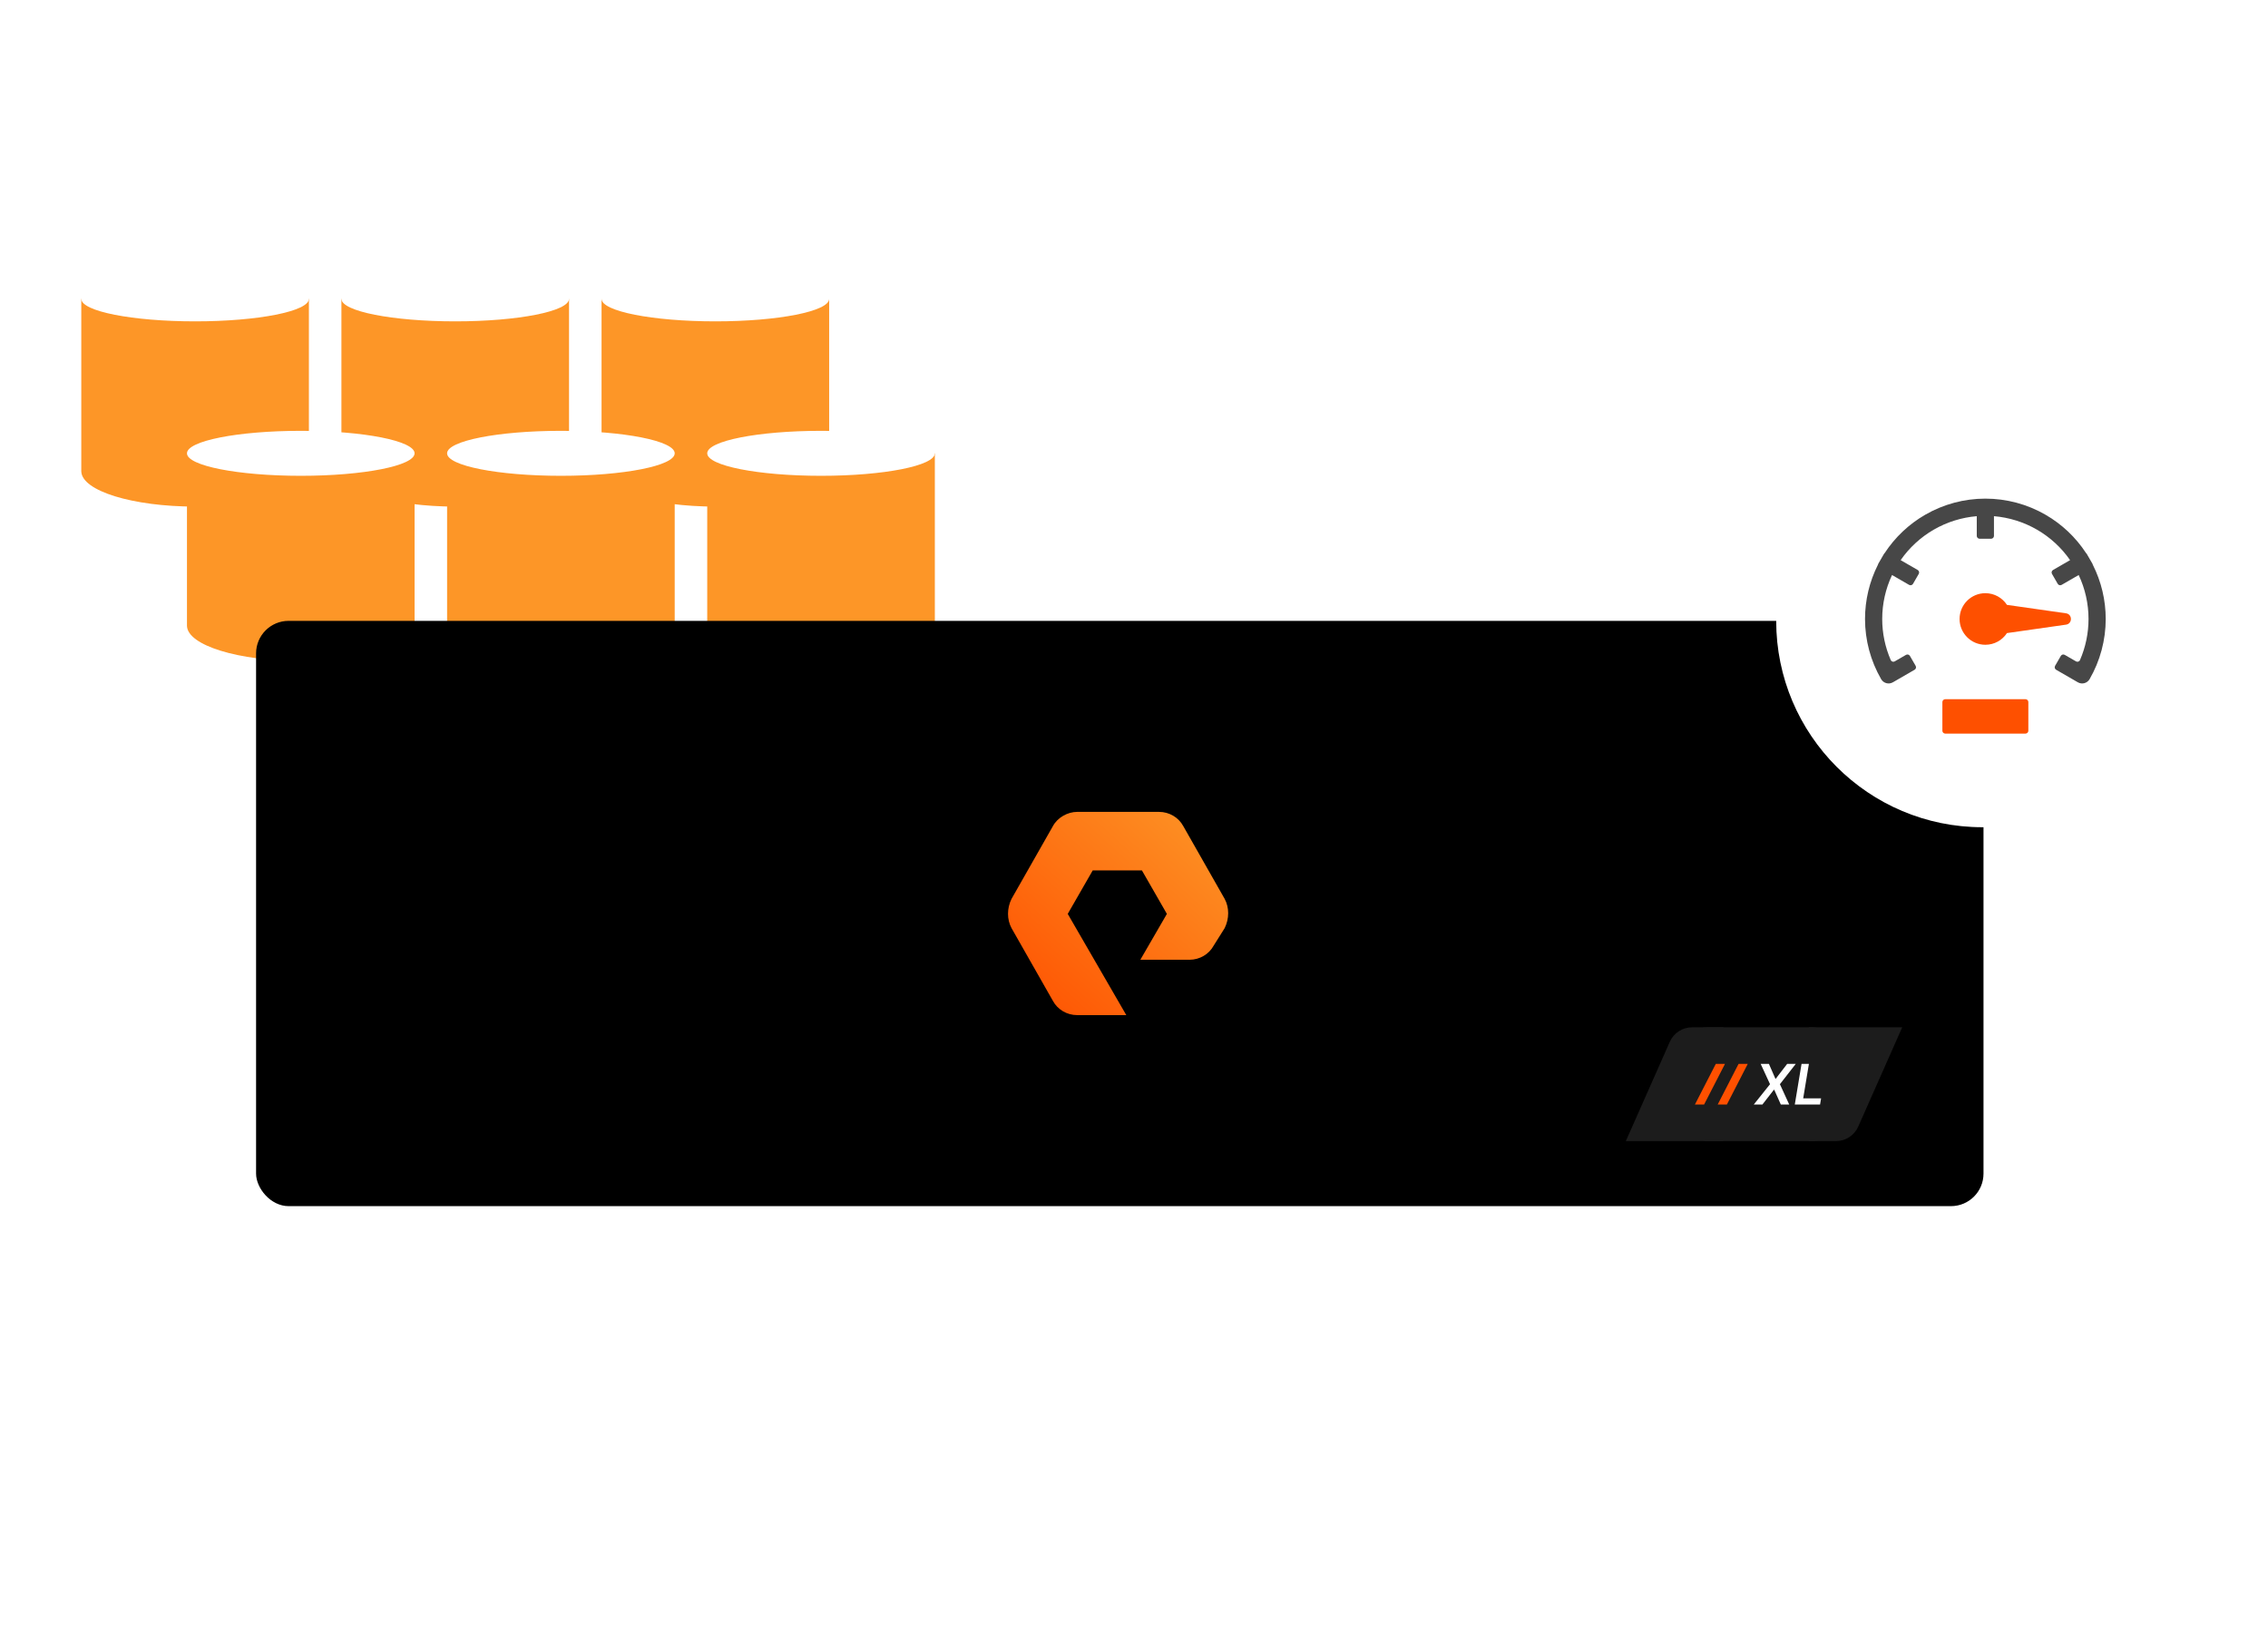 <svg width="558" height="404" viewBox="0 0 558 404" fill="none" xmlns="http://www.w3.org/2000/svg">
<g clip-path="url(#clip0_1239_4577)">
<g filter="url(#filter0_d_1239_4577)">
<path fill-rule="evenodd" clip-rule="evenodd" d="M20 73.603C20 73.553 20.04 73.513 20.089 73.513C20.124 73.513 20.154 73.531 20.17 73.562C21.712 76.517 33.584 78.816 48 78.816C62.416 78.816 74.288 76.517 75.83 73.562C75.846 73.531 75.876 73.513 75.911 73.513C75.96 73.513 76 73.553 76 73.603V115.999C76 116 76 116 75.999 116C75.999 116 75.999 116 75.999 116.001C75.841 120.779 63.366 124.637 48 124.637C32.634 124.637 20.158 120.779 20.002 116.001C20.002 116 20.001 116 20.001 116C20 116 20 116 20 115.999V115.935C20 115.926 20 115.918 20 115.91C20 115.901 20 115.893 20 115.884V73.603Z" fill="#FD9627"/>
<ellipse cx="48" cy="73.532" rx="28" ry="5.533" fill="white"/>
</g>
<g filter="url(#filter1_d_1239_4577)">
<path fill-rule="evenodd" clip-rule="evenodd" d="M84 73.603C84 73.553 84.04 73.513 84.089 73.513C84.124 73.513 84.154 73.531 84.17 73.562C85.712 76.517 97.584 78.816 112 78.816C126.416 78.816 138.288 76.517 139.83 73.562C139.846 73.531 139.876 73.513 139.911 73.513C139.96 73.513 140 73.553 140 73.603V115.999C140 116 140 116 139.999 116C139.999 116 139.999 116 139.999 116.001C139.842 120.779 127.366 124.637 112 124.637C96.634 124.637 84.158 120.779 84.001 116.001C84.001 116 84.001 116 84.001 116C84 116 84 116 84 115.999V115.935C84 115.926 84 115.918 84 115.91C84 115.901 84 115.893 84 115.884V73.603Z" fill="#FD9627"/>
<ellipse cx="112" cy="73.532" rx="28" ry="5.533" fill="white"/>
</g>
<g filter="url(#filter2_d_1239_4577)">
<path fill-rule="evenodd" clip-rule="evenodd" d="M148 73.603C148 73.553 148.04 73.513 148.089 73.513C148.124 73.513 148.154 73.531 148.17 73.562C149.712 76.517 161.584 78.816 176 78.816C190.416 78.816 202.288 76.517 203.83 73.562C203.846 73.531 203.876 73.513 203.911 73.513C203.96 73.513 204 73.553 204 73.603V115.999C204 116 204 116 203.999 116C203.999 116 203.999 116 203.999 116.001C203.842 120.779 191.366 124.637 176 124.637C160.634 124.637 148.158 120.779 148.001 116.001C148.001 116 148.001 116 148.001 116C148 116 148 116 148 115.999V115.935C148 115.926 148 115.918 148 115.91C148 115.901 148 115.893 148 115.884V73.603Z" fill="#FD9627"/>
<ellipse cx="176" cy="73.532" rx="28" ry="5.533" fill="white"/>
</g>
<g filter="url(#filter3_d_1239_4577)">
<path fill-rule="evenodd" clip-rule="evenodd" d="M46 111.603C46 111.553 46.04 111.513 46.089 111.513C46.124 111.513 46.154 111.531 46.17 111.562C47.712 114.517 59.584 116.816 74 116.816C88.416 116.816 100.288 114.517 101.83 111.562C101.846 111.532 101.876 111.513 101.911 111.513C101.96 111.513 102 111.553 102 111.603V153.999C102 154 102 154 101.999 154C101.999 154 101.999 154 101.999 154.001C101.842 158.779 89.366 162.637 74 162.637C58.634 162.637 46.158 158.779 46.002 154.001C46.002 154 46.001 154 46.001 154C46 154 46 154 46 153.999V153.935C46 153.926 46 153.918 46 153.91C46 153.901 46 153.893 46 153.884V111.603Z" fill="#FD9627"/>
<ellipse cx="74" cy="111.533" rx="28" ry="5.533" fill="white"/>
</g>
<g filter="url(#filter4_d_1239_4577)">
<path fill-rule="evenodd" clip-rule="evenodd" d="M110 111.603C110 111.553 110.04 111.513 110.089 111.513C110.124 111.513 110.154 111.531 110.17 111.562C111.712 114.517 123.584 116.816 138 116.816C152.416 116.816 164.288 114.517 165.83 111.562C165.846 111.532 165.876 111.513 165.911 111.513C165.96 111.513 166 111.553 166 111.603V153.999C166 154 166 154 165.999 154C165.999 154 165.999 154 165.999 154.001C165.842 158.779 153.366 162.637 138 162.637C122.634 162.637 110.158 158.779 110.001 154.001C110.001 154 110.001 154 110.001 154C110 154 110 154 110 153.999V153.935C110 153.926 110 153.918 110 153.91C110 153.901 110 153.893 110 153.884V111.603Z" fill="#FD9627"/>
<ellipse cx="138" cy="111.533" rx="28" ry="5.533" fill="white"/>
</g>
<g filter="url(#filter5_d_1239_4577)">
<path fill-rule="evenodd" clip-rule="evenodd" d="M174 111.603C174 111.553 174.04 111.513 174.089 111.513C174.124 111.513 174.154 111.531 174.17 111.562C175.712 114.517 187.584 116.816 202 116.816C216.416 116.816 228.288 114.517 229.83 111.562C229.846 111.532 229.876 111.513 229.911 111.513C229.96 111.513 230 111.553 230 111.603V153.999C230 154 230 154 229.999 154C229.999 154 229.999 154 229.999 154.001C229.842 158.779 217.366 162.637 202 162.637C186.634 162.637 174.158 158.779 174.001 154.001C174.001 154 174.001 154 174.001 154C174 154 174 154 174 153.999V153.935C174 153.926 174 153.918 174 153.91C174 153.901 174 153.893 174 153.884V111.603Z" fill="#FD9627"/>
<ellipse cx="202" cy="111.533" rx="28" ry="5.533" fill="white"/>
</g>
<g filter="url(#filter6_d_1239_4577)">
<rect x="63.004" y="144.754" width="425" height="144" rx="8" fill="black"/>
<rect x="415.004" y="244.754" width="36" height="28" rx="5" fill="#1C1C1C"/>
<path fill-rule="evenodd" clip-rule="evenodd" d="M424.004 272.754V244.754H416.309C413.935 244.754 411.784 246.154 410.823 248.325L400.004 272.754H424.004Z" fill="#1C1C1C"/>
<path fill-rule="evenodd" clip-rule="evenodd" d="M445.004 244.754V272.754H451.699C454.073 272.754 456.224 271.354 457.185 269.184L468.004 244.754H445.004Z" fill="#1C1C1C"/>
<path d="M424.401 253.754L419.264 263.754H417.004L422.141 253.754H424.401Z" fill="#FE5000"/>
<path d="M430.004 253.754L424.867 263.754H422.607L427.744 253.754H430.004Z" fill="#FE5000"/>
<path d="M435.209 253.754L436.81 257.416H436.888L439.701 253.754H441.815L437.914 258.754L440.204 263.754H438.138L436.517 260.116H436.439L433.607 263.754H431.483L435.482 258.754L433.182 253.754H435.209ZM441.577 263.754L443.237 253.754H445.049L443.643 262.236H448.047L447.793 263.754H441.577Z" fill="white"/>
<path fill-rule="evenodd" clip-rule="evenodd" d="M277.104 241.754H265.003C262.506 241.754 260.201 240.392 259.049 238.252L248.868 220.353C247.716 218.213 247.716 215.49 248.868 213.155L259.049 195.256C260.201 193.116 262.698 191.754 265.003 191.754H285.171C287.668 191.754 289.973 193.116 291.126 195.256L301.306 213.155C302.459 215.295 302.459 218.019 301.306 220.353L298.617 224.634C297.465 226.774 295.16 228.135 292.663 228.135H280.561L287.092 216.851L280.946 206.151H268.845L262.698 216.851L277.104 241.754Z" fill="url(#paint0_linear_1239_4577)"/>
</g>
<g filter="url(#filter7_d_1239_4577)">
<path d="M487.762 195.528C515.806 195.528 538.525 172.797 538.525 144.764C538.525 116.732 515.794 94 487.762 94C459.731 94 437 116.732 437 144.764C437 172.797 459.731 195.528 487.762 195.528Z" fill="white"/>
<path d="M503.268 118.648C498.767 116.049 493.661 114.681 488.463 114.681C483.266 114.681 478.16 116.049 473.658 118.648C469.638 120.969 466.227 124.199 463.692 128.069C463.627 128.122 463.57 128.188 463.525 128.265L462.115 130.707C462.071 130.784 462.043 130.866 462.029 130.949C459.945 135.08 458.854 139.649 458.854 144.291C458.854 149.488 460.222 154.594 462.82 159.096C463.405 160.107 464.698 160.454 465.71 159.87L471.052 156.785C471.389 156.591 471.505 156.16 471.31 155.822L469.9 153.38C469.705 153.043 469.274 152.927 468.937 153.122L466.166 154.722C465.809 154.928 465.351 154.785 465.187 154.407C463.803 151.224 463.083 147.781 463.083 144.291C463.083 140.543 463.913 136.851 465.503 133.477L469.7 135.9C470.037 136.095 470.468 135.979 470.663 135.642L472.073 133.2C472.268 132.863 472.152 132.431 471.815 132.237L467.618 129.813C469.745 126.75 472.528 124.185 475.773 122.311C479.019 120.437 482.631 119.31 486.348 118.999V123.846C486.348 124.235 486.664 124.551 487.053 124.551H489.873C490.263 124.551 490.578 124.235 490.578 123.846V118.999C494.296 119.31 497.908 120.437 501.153 122.311C504.399 124.185 507.181 126.75 509.309 129.813L505.112 132.237C504.774 132.431 504.659 132.863 504.854 133.2L506.264 135.642C506.458 135.979 506.889 136.095 507.227 135.9L511.424 133.477C513.013 136.851 513.843 140.543 513.843 144.291C513.843 147.781 513.123 151.224 511.74 154.407C511.576 154.785 511.117 154.928 510.76 154.722L507.99 153.122C507.653 152.927 507.221 153.043 507.027 153.38L505.617 155.822C505.422 156.16 505.538 156.591 505.875 156.785L511.217 159.87C512.229 160.454 513.522 160.107 514.106 159.096C516.705 154.594 518.073 149.488 518.073 144.291C518.073 139.649 516.982 135.08 514.897 130.949C514.884 130.866 514.856 130.784 514.811 130.707L513.401 128.265C513.357 128.188 513.3 128.122 513.234 128.069C510.7 124.199 507.288 120.969 503.268 118.648Z" fill="#474747"/>
<path d="M493.775 147.762C492.642 149.492 490.686 150.636 488.463 150.636C484.959 150.636 482.118 147.795 482.118 144.291C482.118 140.787 484.959 137.946 488.463 137.946C490.686 137.946 492.642 139.089 493.775 140.82L508.302 142.895C509.916 143.126 509.916 145.456 508.302 145.687L493.775 147.762Z" fill="#FE5000"/>
<path d="M477.888 164.736C477.888 164.346 478.204 164.031 478.593 164.031H498.333C498.722 164.031 499.038 164.346 499.038 164.736V171.786C499.038 172.175 498.722 172.491 498.333 172.491H478.593C478.204 172.491 477.888 172.175 477.888 171.786V164.736Z" fill="#FE5000"/>
</g>
</g>
<defs>
<filter id="filter0_d_1239_4577" x="-4" y="44" width="104" height="104.637" filterUnits="userSpaceOnUse" color-interpolation-filters="sRGB">
<feFlood flood-opacity="0" result="BackgroundImageFix"/>
<feColorMatrix in="SourceAlpha" type="matrix" values="0 0 0 0 0 0 0 0 0 0 0 0 0 0 0 0 0 0 127 0" result="hardAlpha"/>
<feOffset/>
<feGaussianBlur stdDeviation="12"/>
<feColorMatrix type="matrix" values="0 0 0 0 0 0 0 0 0 0 0 0 0 0 0 0 0 0 0.15 0"/>
<feBlend mode="normal" in2="BackgroundImageFix" result="effect1_dropShadow_1239_4577"/>
<feBlend mode="normal" in="SourceGraphic" in2="effect1_dropShadow_1239_4577" result="shape"/>
</filter>
<filter id="filter1_d_1239_4577" x="60" y="44" width="104" height="104.637" filterUnits="userSpaceOnUse" color-interpolation-filters="sRGB">
<feFlood flood-opacity="0" result="BackgroundImageFix"/>
<feColorMatrix in="SourceAlpha" type="matrix" values="0 0 0 0 0 0 0 0 0 0 0 0 0 0 0 0 0 0 127 0" result="hardAlpha"/>
<feOffset/>
<feGaussianBlur stdDeviation="12"/>
<feColorMatrix type="matrix" values="0 0 0 0 0 0 0 0 0 0 0 0 0 0 0 0 0 0 0.15 0"/>
<feBlend mode="normal" in2="BackgroundImageFix" result="effect1_dropShadow_1239_4577"/>
<feBlend mode="normal" in="SourceGraphic" in2="effect1_dropShadow_1239_4577" result="shape"/>
</filter>
<filter id="filter2_d_1239_4577" x="124" y="44" width="104" height="104.637" filterUnits="userSpaceOnUse" color-interpolation-filters="sRGB">
<feFlood flood-opacity="0" result="BackgroundImageFix"/>
<feColorMatrix in="SourceAlpha" type="matrix" values="0 0 0 0 0 0 0 0 0 0 0 0 0 0 0 0 0 0 127 0" result="hardAlpha"/>
<feOffset/>
<feGaussianBlur stdDeviation="12"/>
<feColorMatrix type="matrix" values="0 0 0 0 0 0 0 0 0 0 0 0 0 0 0 0 0 0 0.15 0"/>
<feBlend mode="normal" in2="BackgroundImageFix" result="effect1_dropShadow_1239_4577"/>
<feBlend mode="normal" in="SourceGraphic" in2="effect1_dropShadow_1239_4577" result="shape"/>
</filter>
<filter id="filter3_d_1239_4577" x="22" y="82" width="104" height="104.637" filterUnits="userSpaceOnUse" color-interpolation-filters="sRGB">
<feFlood flood-opacity="0" result="BackgroundImageFix"/>
<feColorMatrix in="SourceAlpha" type="matrix" values="0 0 0 0 0 0 0 0 0 0 0 0 0 0 0 0 0 0 127 0" result="hardAlpha"/>
<feOffset/>
<feGaussianBlur stdDeviation="12"/>
<feColorMatrix type="matrix" values="0 0 0 0 0 0 0 0 0 0 0 0 0 0 0 0 0 0 0.15 0"/>
<feBlend mode="normal" in2="BackgroundImageFix" result="effect1_dropShadow_1239_4577"/>
<feBlend mode="normal" in="SourceGraphic" in2="effect1_dropShadow_1239_4577" result="shape"/>
</filter>
<filter id="filter4_d_1239_4577" x="86" y="82" width="104" height="104.637" filterUnits="userSpaceOnUse" color-interpolation-filters="sRGB">
<feFlood flood-opacity="0" result="BackgroundImageFix"/>
<feColorMatrix in="SourceAlpha" type="matrix" values="0 0 0 0 0 0 0 0 0 0 0 0 0 0 0 0 0 0 127 0" result="hardAlpha"/>
<feOffset/>
<feGaussianBlur stdDeviation="12"/>
<feColorMatrix type="matrix" values="0 0 0 0 0 0 0 0 0 0 0 0 0 0 0 0 0 0 0.15 0"/>
<feBlend mode="normal" in2="BackgroundImageFix" result="effect1_dropShadow_1239_4577"/>
<feBlend mode="normal" in="SourceGraphic" in2="effect1_dropShadow_1239_4577" result="shape"/>
</filter>
<filter id="filter5_d_1239_4577" x="150" y="82" width="104" height="104.637" filterUnits="userSpaceOnUse" color-interpolation-filters="sRGB">
<feFlood flood-opacity="0" result="BackgroundImageFix"/>
<feColorMatrix in="SourceAlpha" type="matrix" values="0 0 0 0 0 0 0 0 0 0 0 0 0 0 0 0 0 0 127 0" result="hardAlpha"/>
<feOffset/>
<feGaussianBlur stdDeviation="12"/>
<feColorMatrix type="matrix" values="0 0 0 0 0 0 0 0 0 0 0 0 0 0 0 0 0 0 0.15 0"/>
<feBlend mode="normal" in2="BackgroundImageFix" result="effect1_dropShadow_1239_4577"/>
<feBlend mode="normal" in="SourceGraphic" in2="effect1_dropShadow_1239_4577" result="shape"/>
</filter>
<filter id="filter6_d_1239_4577" x="39.004" y="128.754" width="473" height="192" filterUnits="userSpaceOnUse" color-interpolation-filters="sRGB">
<feFlood flood-opacity="0" result="BackgroundImageFix"/>
<feColorMatrix in="SourceAlpha" type="matrix" values="0 0 0 0 0 0 0 0 0 0 0 0 0 0 0 0 0 0 127 0" result="hardAlpha"/>
<feOffset dy="8"/>
<feGaussianBlur stdDeviation="12"/>
<feColorMatrix type="matrix" values="0 0 0 0 0 0 0 0 0 0 0 0 0 0 0 0 0 0 0.15 0"/>
<feBlend mode="normal" in2="BackgroundImageFix" result="effect1_dropShadow_1239_4577"/>
<feBlend mode="normal" in="SourceGraphic" in2="effect1_dropShadow_1239_4577" result="shape"/>
</filter>
<filter id="filter7_d_1239_4577" x="413" y="78" width="149.525" height="149.528" filterUnits="userSpaceOnUse" color-interpolation-filters="sRGB">
<feFlood flood-opacity="0" result="BackgroundImageFix"/>
<feColorMatrix in="SourceAlpha" type="matrix" values="0 0 0 0 0 0 0 0 0 0 0 0 0 0 0 0 0 0 127 0" result="hardAlpha"/>
<feOffset dy="8"/>
<feGaussianBlur stdDeviation="12"/>
<feColorMatrix type="matrix" values="0 0 0 0 0 0 0 0 0 0 0 0 0 0 0 0 0 0 0.15 0"/>
<feBlend mode="normal" in2="BackgroundImageFix" result="effect1_dropShadow_1239_4577"/>
<feBlend mode="normal" in="SourceGraphic" in2="effect1_dropShadow_1239_4577" result="shape"/>
</filter>
<linearGradient id="paint0_linear_1239_4577" x1="248.004" y1="241.754" x2="297.844" y2="187.761" gradientUnits="userSpaceOnUse">
<stop stop-color="#FE5000"/>
<stop offset="1" stop-color="#FD9627"/>
</linearGradient>
<clipPath id="clip0_1239_4577">
<rect width="558" height="404" fill="white"/>
</clipPath>
</defs>
</svg>
